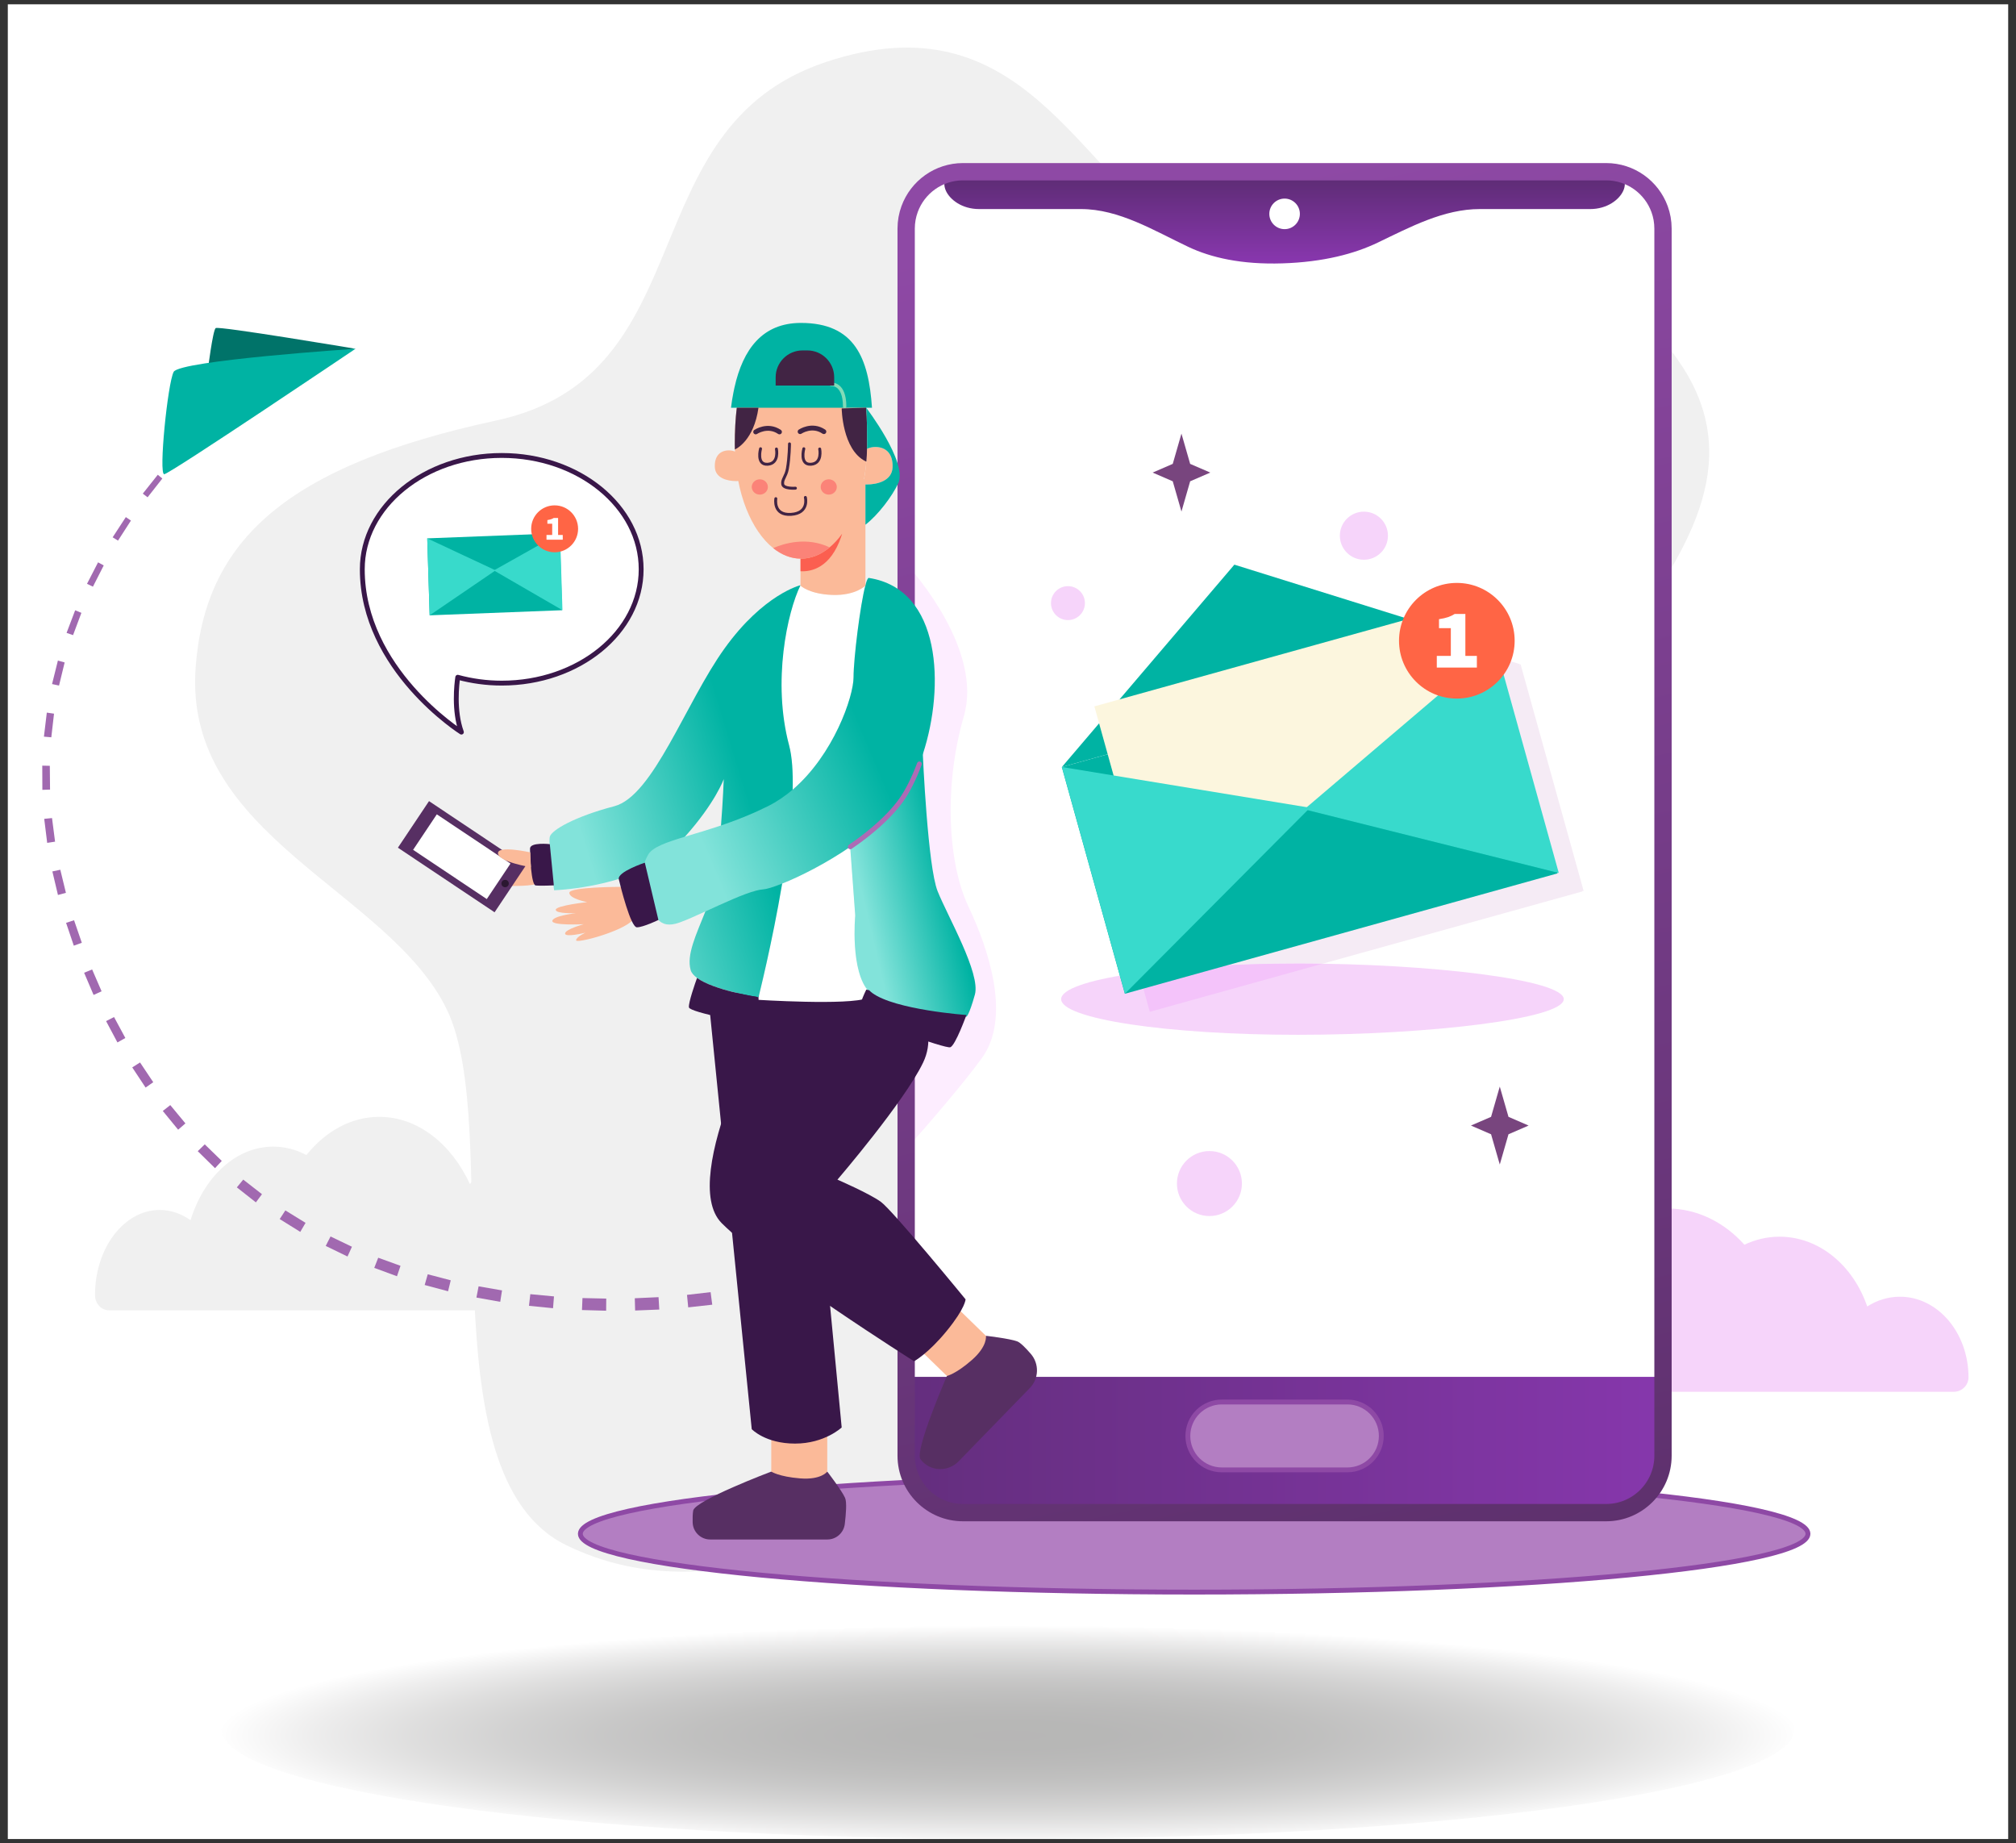 <svg width="233" height="213" viewBox="0 0 233 213" fill="none" xmlns="http://www.w3.org/2000/svg">
<rect x="0" y="0" width="233" height="213" fill="#333333" stroke="none"/>
<g clip-path="url(#clip0_11107_4504)">
<rect width="231.194" height="212" transform="translate(0.903 0.5)" fill="white"/>
<path style="mix-blend-mode:multiply" opacity="0.3" d="M207.413 199.811C207.413 206.819 166.71 212.5 116.5 212.5C66.29 212.5 25.587 206.819 25.587 199.811C25.587 192.803 66.29 187.122 116.5 187.122C166.71 187.122 207.413 192.803 207.413 199.811Z" fill="url(#paint0_radial_11107_4504)"/>
<path d="M22.61 77.151C23.687 62.433 33.084 53.824 57.362 48.587C81.641 43.351 72.596 14.787 95.447 7.17C118.298 -0.447 124.486 20.024 136.864 27.641C149.241 35.258 179.797 19.68 194.467 42.399C209.137 65.117 165.903 83.816 177.805 108.095C189.707 132.374 177.805 166.65 152.574 179.979C141.263 185.955 129.247 183.312 112.585 179.504C95.923 175.695 82.117 186.644 65.455 178.551C48.793 170.459 58.315 130.47 51.65 116.664C44.985 102.858 21.182 96.67 22.61 77.151Z" fill="#F0F0F0"/>
<path d="M227.51 159.153V159.17C227.505 160.09 226.725 160.825 225.799 160.825H192.203V139.653C192.36 139.647 192.523 139.642 192.686 139.642C196.142 139.642 199.285 141.235 201.608 143.828C202.865 143.239 204.228 142.902 205.665 142.902C210.261 142.902 214.189 146.241 215.805 150.966C216.933 150.247 218.218 149.838 219.587 149.838C223.958 149.838 227.51 154.007 227.51 159.153Z" fill="#F6D4FA"/>
<path d="M12.594 151.413C11.721 151.413 10.983 150.637 10.982 149.661C10.982 149.655 10.982 149.649 10.982 149.643C10.982 144.215 14.329 139.814 18.456 139.814C19.747 139.814 20.961 140.245 22.021 141.002C23.548 136.017 27.253 132.493 31.591 132.493C32.944 132.493 34.233 132.845 35.416 133.468C37.611 130.734 40.571 129.054 43.832 129.054C48.275 129.054 52.164 132.167 54.31 136.825C56.193 134.166 58.872 132.493 61.854 132.493C67.553 132.493 72.174 138.57 72.174 146.066C72.174 147.472 72.01 148.826 71.709 150.101C71.523 150.881 70.877 151.413 70.155 151.413H12.594Z" fill="#F0F0F0"/>
<path d="M138.016 183.97C177.196 183.97 208.958 180.954 208.958 177.234C208.958 173.514 177.196 170.498 138.016 170.498C98.836 170.498 67.074 173.514 67.074 177.234C67.074 180.954 98.836 183.97 138.016 183.97Z" fill="#B37EC2" stroke="#8E49A5" stroke-width="0.561" stroke-miterlimit="10"/>
<path d="M192.202 26.414V168.21C192.202 171.84 189.262 174.787 185.631 174.787H111.301C107.671 174.787 104.73 171.84 104.73 168.21V26.414C104.73 25.623 104.871 24.859 105.129 24.158C106.049 21.638 108.468 19.843 111.301 19.843H185.631C188.465 19.843 190.883 21.638 191.804 24.158C192.062 24.859 192.202 25.623 192.202 26.414Z" fill="white"/>
<path d="M183.785 24.158C187.681 24.158 189.527 19.843 185.632 19.843V19.843H167.068C167.034 19.843 167.017 19.778 167.026 19.744V19.744C167.035 19.712 167.002 19.712 166.968 19.712L129.95 19.744C129.924 19.744 129.901 19.745 129.905 19.77V19.77C129.91 19.796 129.895 19.842 129.869 19.842H111.302V19.842C107.407 19.842 109.254 24.157 113.149 24.157H124.931C129.344 24.157 133.359 26.644 137.348 28.531C139.965 29.769 143.483 30.583 148.206 30.433C152.973 30.282 156.556 29.32 159.242 28.03C162.998 26.227 166.86 24.157 171.026 24.157L183.785 24.158Z" fill="url(#paint1_linear_11107_4504)"/>
<path d="M150.233 24.714C150.233 25.688 149.443 26.479 148.468 26.479C147.492 26.479 146.702 25.689 146.702 24.714C146.702 23.739 147.492 22.948 148.468 22.948C149.443 22.948 150.233 23.739 150.233 24.714Z" fill="white"/>
<path d="M192.202 159.097V168.21C192.202 171.84 189.262 174.786 185.631 174.786H111.301C107.671 174.786 104.73 171.84 104.73 168.21V159.097H192.202Z" fill="url(#paint2_linear_11107_4504)"/>
<path d="M155.723 169.848H141.21C139.043 169.848 137.287 168.092 137.287 165.926C137.287 163.759 139.043 162.003 141.21 162.003H155.723C157.89 162.003 159.645 163.76 159.645 165.926C159.645 168.092 157.89 169.848 155.723 169.848Z" fill="#B37EC2" stroke="#8E49A5" stroke-width="0.561" stroke-miterlimit="10"/>
<path d="M113.49 122.252C111.363 125.192 107.402 129.771 104.73 132.796V65.133C105.858 66.373 113.585 75.245 111.397 82.77C109.046 90.873 109.568 99.767 111.919 104.733C114.276 109.705 116.891 117.55 113.49 122.252Z" fill="#FDEDFF"/>
<path d="M192.202 26.414V168.21C192.202 171.84 189.262 174.787 185.631 174.787H111.301C107.671 174.787 104.73 171.84 104.73 168.21V26.414C104.73 25.623 104.871 24.859 105.129 24.158C106.049 21.638 108.468 19.843 111.301 19.843H185.631C188.465 19.843 190.883 21.638 191.804 24.158C192.062 24.859 192.202 25.623 192.202 26.414Z" stroke="url(#paint3_linear_11107_4504)" stroke-width="2" stroke-miterlimit="10"/>
<path d="M180.731 115.455C180.731 117.73 165.115 119.574 150.004 119.574C134.894 119.574 122.645 117.73 122.645 115.455C122.645 113.18 134.894 111.336 150.004 111.336C165.115 111.336 180.731 113.181 180.731 115.455Z" fill="#F6D4FA"/>
<path d="M182.882 102.926L182.899 103.004L152.855 111.36C151.918 111.343 150.97 111.337 150.005 111.337C142.94 111.337 136.487 111.741 131.633 112.404L125.601 90.721L129.91 85.665L129.366 83.707L132.273 82.898L145.538 67.338L165.644 73.617L166.772 73.297L166.98 74.032L175.745 76.771L175.616 76.804L175.632 76.866L175.745 76.771L183.034 102.965L182.882 102.926Z" fill="#F5EBF5"/>
<path d="M152.854 111.36L132.889 116.915L131.632 112.404C136.486 111.741 142.939 111.337 150.004 111.337C150.969 111.337 151.917 111.343 152.854 111.36Z" fill="#F4C3FA"/>
<path d="M172.73 74.722L122.72 88.634L130.007 114.83L180.017 100.918L172.73 74.722Z" fill="#00B3A3"/>
<path d="M122.728 88.628L142.663 65.247L172.87 74.677L122.728 88.628Z" fill="#00B3A3"/>
<path d="M163.892 71.217L126.483 81.623L131.299 98.935L168.708 88.529L163.892 71.217Z" fill="#FCF6DE"/>
<path d="M151.406 93.336L130.016 114.824L122.728 88.628L151.406 93.336Z" fill="#38DACC"/>
<path d="M150.743 93.52L180.157 100.873L172.869 74.677L150.743 93.52Z" fill="#38DACC"/>
<path d="M168.375 80.722C172.065 80.722 175.057 77.73 175.057 74.04C175.057 70.349 172.065 67.357 168.375 67.357C164.684 67.357 161.692 70.349 161.692 74.04C161.692 77.73 164.684 80.722 168.375 80.722Z" fill="#FF6545"/>
<path d="M166.059 75.788H167.68V72.584H166.313V71.548C167.192 71.411 167.621 71.255 168.13 70.943H169.36V75.788H170.69V77.137H166.059V75.788Z" fill="white"/>
<path d="M125.39 69.692C125.39 70.775 124.512 71.653 123.429 71.653C122.346 71.653 121.468 70.775 121.468 69.692C121.468 68.609 122.346 67.731 123.429 67.731C124.512 67.731 125.39 68.609 125.39 69.692Z" fill="#F6D4FA"/>
<path d="M160.412 61.9C160.412 63.435 159.168 64.679 157.633 64.679C156.099 64.679 154.854 63.435 154.854 61.9C154.854 60.366 156.099 59.122 157.633 59.122C159.167 59.122 160.412 60.366 160.412 61.9Z" fill="#F6D4FA"/>
<path d="M143.535 136.761C143.535 138.835 141.853 140.516 139.78 140.516C137.707 140.516 136.025 138.835 136.025 136.761C136.025 134.688 137.707 133.007 139.78 133.007C141.854 133.007 143.535 134.688 143.535 136.761Z" fill="#F6D4FA"/>
<path d="M135.541 53.602L136.547 50.105L137.553 53.602L139.878 54.608L137.553 55.614L136.547 59.11L135.541 55.614L133.216 54.608L135.541 53.602Z" fill="#78457E"/>
<path d="M172.331 129.053L173.337 125.557L174.344 129.053L176.668 130.059L174.344 131.066L173.337 134.562L172.331 131.066L170.006 130.059L172.331 129.053Z" fill="#78457E"/>
<path d="M89.138 170.045C89.138 170.045 80.312 173.379 80.116 174.556C80.052 174.941 80.04 175.431 80.054 175.916C80.084 177.015 80.981 177.891 82.08 177.891H95.625C96.653 177.891 97.513 177.122 97.637 176.102C97.778 174.944 97.884 173.565 97.67 173.085C97.278 172.203 95.611 170.045 95.611 170.045H89.138Z" fill="#572F63"/>
<path d="M95.61 170.045C95.61 170.045 94.924 171.026 92.472 170.83C90.02 170.634 89.138 170.045 89.138 170.045V165.044H95.61V170.045Z" fill="#FBBA99"/>
<path d="M81.783 114.344L86.882 165.142C86.882 165.142 88.451 166.809 91.884 166.809C95.316 166.809 97.278 164.946 97.278 164.946L92.571 115.619L81.783 114.344Z" fill="#391749"/>
<path d="M109.437 158.996C109.437 158.996 105.676 167.649 106.383 168.61C106.391 168.62 106.397 168.629 106.405 168.639C107.464 170.047 109.56 170.126 110.788 168.863L119.023 160.389C120.078 159.303 120.127 157.592 119.139 156.445C118.546 155.758 117.934 155.134 117.562 154.997C116.656 154.663 113.947 154.355 113.947 154.355L109.437 158.996Z" fill="#572F63"/>
<path d="M113.948 154.355C113.948 154.355 114.173 155.53 112.323 157.152C110.474 158.773 109.437 158.996 109.437 158.996L105.851 155.51L110.362 150.869L113.948 154.355Z" fill="#FBBA99"/>
<path d="M89.432 115.717C89.432 115.717 78.187 136.114 83.418 141.345C88.647 146.574 105.646 157.296 105.646 157.296C105.646 157.296 107.28 156.414 109.437 153.766C111.595 151.118 111.595 150.138 111.595 150.138C111.595 150.138 103.161 139.841 101.788 138.86C100.415 137.88 96.787 136.311 96.787 136.311C96.787 136.311 104.534 127.288 106.691 122.778C108.849 118.267 104.533 114.344 104.533 114.344L89.432 115.717Z" fill="#391749"/>
<path d="M100.579 114.542C100.478 114.996 100.36 115.266 100.22 115.327C98.16 116.208 87.375 115.518 87.375 115.518V115.176C87.515 115.198 87.605 115.215 87.644 115.221L87.667 115.226C87.667 115.226 89.238 109.014 90.4 102.101C92.459 101.287 95.461 99.772 98.272 97.848L98.845 105.614C98.845 105.614 98.222 112.123 100.467 114.43C100.5 114.469 100.539 114.508 100.579 114.542Z" fill="white"/>
<path d="M100.023 67.619C99.417 69.88 98.648 76.12 98.648 78.258C98.648 80.497 96.342 87.203 91.611 91.249C91.662 89.206 91.55 87.421 91.196 86.103C89.238 78.746 91 70.711 92.52 67.619C92.52 67.619 93.502 68.645 96.202 68.747C98.895 68.842 100.023 67.619 100.023 67.619Z" fill="white"/>
<path d="M58.637 102.371C58.637 102.371 62.028 102.448 62.105 102.003C62.183 101.557 61.601 100.104 61.601 100.104C61.601 100.104 59.626 99.057 58.637 102.371Z" fill="#FBBA99"/>
<path d="M91.196 86.103C91.55 87.421 91.662 89.206 91.612 91.249C91.527 94.498 91.022 98.397 90.399 102.101C89.238 109.014 87.667 115.226 87.667 115.226L87.644 115.221C87.605 115.215 87.515 115.198 87.375 115.176C86.264 114.996 82.263 114.256 80.563 112.999C80.181 112.724 79.917 112.421 79.822 112.089C79.322 110.339 80.45 108.027 81.522 105.322C81.713 104.845 81.898 104.351 82.078 103.852C82.684 102.129 83.088 98.499 83.329 95.384C83.559 92.477 83.649 90.025 83.649 90.025C83.649 90.025 82.684 92.752 79.165 96.68C78.795 97.096 78.391 97.522 77.959 97.966C76.926 99.02 75.636 99.851 74.261 100.502C69.631 102.696 64.037 102.87 64.037 102.87C64.037 102.87 63.347 97.477 63.543 96.692C63.739 95.906 66.483 94.34 70.995 93.162C75.507 91.984 79.233 81.198 83.744 74.925C88.256 68.645 92.521 67.619 92.521 67.619C91 70.711 89.238 78.746 91.196 86.103Z" fill="url(#paint4_linear_11107_4504)"/>
<path d="M87.375 118.167C86.982 118.363 79.726 116.994 79.625 116.405C79.541 115.888 80.36 113.56 80.562 112.999C82.476 114.413 87.29 115.17 87.644 115.221L87.666 115.226C87.666 115.226 87.767 117.97 87.375 118.167Z" fill="#391749"/>
<path d="M63.544 97.542C63.544 97.542 61.256 97.281 61.256 98.065C61.256 98.85 61.387 102.249 61.91 102.315C62.433 102.381 64.01 102.307 64.01 102.307L63.544 97.542Z" fill="#391749"/>
<path d="M49.584 92.571L45.988 97.953L57.161 105.417L60.757 100.035L49.584 92.571Z" fill="#572F63"/>
<path d="M50.485 94.098L47.745 98.2L56.26 103.889L59.001 99.787L50.485 94.098Z" fill="white"/>
<path d="M58.806 102.093C58.806 102.329 58.615 102.52 58.38 102.52C58.144 102.52 57.953 102.329 57.953 102.093C57.953 101.858 58.144 101.667 58.38 101.667C58.615 101.668 58.806 101.858 58.806 102.093Z" fill="#2B1730"/>
<path d="M61.286 98.493C61.286 98.493 57.448 97.634 57.557 98.624C57.666 99.613 61.36 100.209 61.36 100.209L61.286 98.493Z" fill="#FBBA99"/>
<path d="M112.671 114.934C111.986 117.386 111.694 117.482 111.694 117.482C111.694 117.482 103.456 116.893 100.808 114.934C100.729 114.878 100.651 114.811 100.578 114.738C100.539 114.704 100.499 114.665 100.466 114.626C98.221 112.319 98.844 105.81 98.844 105.81L98.272 98.044C99.22 97.398 100.146 96.703 101.004 95.968C102.222 94.935 103.311 93.824 104.141 92.674C105.05 91.405 105.896 88.798 106.626 86.559C106.665 87.525 107.233 100.142 108.361 102.971C109.534 105.91 113.361 112.482 112.671 114.934Z" fill="url(#paint5_linear_11107_4504)"/>
<path d="M111.694 117.286C111.694 117.286 110.421 120.815 109.831 121.012C109.242 121.208 100.124 117.875 99.433 117.482C98.749 117.089 100.124 114.345 100.124 114.345L100.466 114.429C100.567 114.542 100.685 114.648 100.808 114.738C103.457 116.696 111.694 117.286 111.694 117.286Z" fill="#391749"/>
<path d="M71.781 102.478C71.781 102.478 65.799 102.478 65.799 103.165C65.799 103.851 67.859 104.243 67.859 104.243C67.859 104.243 64.23 104.635 64.23 105.126C64.23 105.616 66.584 105.518 66.584 105.518C66.584 105.518 63.936 105.812 63.838 106.401C63.74 106.989 67.466 106.793 67.466 106.793C67.466 106.793 65.309 107.382 65.309 107.871C65.309 108.362 67.662 107.773 67.662 107.773C67.662 107.773 66.584 108.264 66.584 108.656C66.584 109.048 71.879 107.675 73.154 106.302C74.428 104.93 71.781 102.478 71.781 102.478Z" fill="#FBBA99"/>
<path d="M106.689 87.046C105.96 89.284 105.051 91.209 104.141 92.477C103.311 93.628 102.222 94.739 101.005 95.771C100.146 96.506 99.22 97.202 98.272 97.848C95.461 99.772 92.458 101.287 90.399 102.101C89.361 102.516 88.564 102.752 88.16 102.774C87.952 102.786 87.694 102.831 87.408 102.909C85.944 103.279 83.592 104.379 81.522 105.322C80.377 105.844 79.322 106.321 78.548 106.596C76.095 107.477 75.607 105.81 74.625 103.554C74.12 102.393 74.103 101.344 74.26 100.502C74.412 99.711 74.715 99.099 74.917 98.751C75.416 97.892 76.971 97.348 79.165 96.68C80.383 96.31 81.797 95.9 83.329 95.384C84.625 94.946 86.005 94.43 87.431 93.785C87.863 93.588 88.3 93.381 88.744 93.162C89.782 92.646 90.736 91.989 91.611 91.249C96.342 87.203 98.648 80.497 98.648 78.258C98.648 76.12 99.417 69.88 100.023 67.619C100.034 67.574 100.045 67.534 100.056 67.495V67.49C100.191 67.029 100.309 66.766 100.415 66.782C108.833 68.073 109.181 79.391 106.689 87.046Z" fill="url(#paint6_linear_11107_4504)"/>
<path d="M106.261 88.269C105.618 89.983 104.88 91.447 104.141 92.478C103.311 93.628 102.222 94.739 101.004 95.772C100.146 96.507 99.22 97.202 98.272 97.848" stroke="#AD6BB5" stroke-width="0.561" stroke-miterlimit="10" stroke-linecap="round"/>
<path d="M74.527 99.684C74.527 99.684 71.323 100.746 71.519 101.596C71.716 102.446 72.892 107.153 73.611 107.153C74.331 107.153 76.096 106.303 76.096 106.303L74.527 99.684Z" fill="#391749"/>
<path d="M100.023 55.358V67.675C100.023 67.675 98.895 68.837 96.202 68.747C93.502 68.651 92.52 67.675 92.52 67.675V55.358H100.023Z" fill="#FBBA99"/>
<path d="M100.22 51.34C100.22 51.508 100.22 51.682 100.208 51.856C100.203 52.103 100.197 52.35 100.18 52.597C100.18 52.603 100.18 52.608 100.18 52.608C100.169 52.799 100.158 52.984 100.141 53.175C100.102 53.714 100.04 54.241 99.962 54.752C99.939 54.892 99.917 55.038 99.889 55.178C99.883 55.223 99.877 55.274 99.866 55.319C99.866 55.33 99.861 55.341 99.861 55.358C99.855 55.392 99.849 55.425 99.838 55.459C99.81 55.621 99.776 55.784 99.743 55.947C99.743 55.947 99.743 55.947 99.737 55.947C99.311 57.934 98.615 59.701 97.717 61.104C97.594 61.3 97.465 61.491 97.33 61.671C96.892 62.282 96.404 62.815 95.888 63.248C94.883 64.084 93.761 64.555 92.571 64.555H92.521C91.393 64.544 90.321 64.106 89.362 63.337C86.836 61.317 85.058 56.996 84.934 51.935C84.923 51.738 84.923 51.536 84.923 51.34C84.923 49.864 84.99 48.439 85.153 47.115C85.243 46.368 85.366 45.656 85.518 44.971C86.427 40.886 88.503 38.114 92.571 38.114C98.306 38.114 99.76 41.885 100.113 47.115C100.203 48.439 100.22 49.864 100.22 51.34Z" fill="#FBBA99"/>
<path d="M100.779 47.114H84.487C84.561 46.505 84.652 45.913 84.768 45.344C84.799 45.188 84.83 45.031 84.866 44.875C84.872 44.845 84.878 44.811 84.885 44.782C85.874 40.332 88.136 37.315 92.566 37.315C98.812 37.315 100.394 41.416 100.779 47.114Z" fill="#00B3A3"/>
<path d="M96.055 44.412C96.055 44.412 97.621 44.209 97.621 46.98" stroke="#83DBB8" stroke-width="0.393" stroke-miterlimit="10" stroke-linecap="round"/>
<path d="M93.306 40.492H92.753C91.038 40.492 89.647 41.883 89.647 43.598V44.548H96.411V43.598C96.411 41.883 95.02 40.492 93.306 40.492Z" fill="#412444"/>
<path d="M103.161 54.006C103.099 55.554 101.399 55.987 100.153 55.987C100.108 55.987 100.063 55.987 100.024 55.981C99.923 55.981 99.827 55.97 99.743 55.947C99.777 55.785 99.811 55.622 99.839 55.459C99.85 55.425 99.855 55.392 99.855 55.358C99.861 55.347 99.867 55.33 99.867 55.319C99.878 55.274 99.883 55.223 99.889 55.178C99.917 55.038 99.94 54.898 99.962 54.752C100.041 54.241 100.102 53.714 100.142 53.175C100.158 52.99 100.17 52.799 100.181 52.608C100.181 52.608 100.181 52.603 100.181 52.597C100.198 52.356 100.203 52.103 100.209 51.856C100.501 51.722 100.826 51.649 101.168 51.649C102.414 51.649 103.228 52.451 103.161 54.006Z" fill="#FBBA99"/>
<path d="M82.617 53.972C82.668 55.24 84.058 55.593 85.078 55.593C85.206 55.593 85.316 55.58 85.412 55.558C85.188 54.508 85.055 53.384 85.031 52.212C84.793 52.103 84.526 52.042 84.246 52.042C83.228 52.042 82.562 52.7 82.617 53.972Z" fill="#FBBA99"/>
<path d="M87.661 47.114C87.128 50.901 85.102 51.861 84.934 51.935C84.923 51.738 84.923 51.536 84.923 51.339C84.923 49.863 84.99 48.441 85.153 47.114H87.661V47.114Z" fill="#412444"/>
<path d="M100.22 51.338C100.22 51.509 100.22 51.684 100.208 51.855C100.197 52.355 100.175 52.851 100.13 53.341C100.096 53.331 100.063 53.309 100.023 53.294C97.33 51.941 97.279 47.194 97.279 47.194L100.113 47.114C100.203 48.44 100.22 49.862 100.22 51.338Z" fill="#412444"/>
<path d="M97.329 61.672C97.302 61.773 97.268 61.886 97.228 61.997C95.994 65.636 93.755 66.078 92.52 66.008V64.554H92.571C93.761 64.554 94.883 64.085 95.887 63.249C96.404 62.818 96.892 62.285 97.329 61.672Z" fill="#FB5F50"/>
<path d="M87.901 51.851C87.901 51.851 87.376 53.74 88.731 53.645C90.085 53.549 89.736 51.883 89.736 51.883" stroke="#412444" stroke-width="0.337" stroke-miterlimit="10" stroke-linecap="round"/>
<path d="M92.901 51.851C92.901 51.851 92.377 53.74 93.731 53.645C95.086 53.549 94.737 51.883 94.737 51.883" stroke="#412444" stroke-width="0.337" stroke-miterlimit="10" stroke-linecap="round"/>
<path d="M91.246 51.289C91.246 51.289 91.237 52.851 91.001 54.175C90.84 55.077 90.38 55.37 90.462 55.944C90.544 56.518 91.933 56.41 91.933 56.41" stroke="#412444" stroke-width="0.337" stroke-miterlimit="10" stroke-linecap="round"/>
<path d="M89.666 57.62C89.666 57.62 89.312 59.575 91.433 59.435C93.553 59.295 93.082 57.48 93.082 57.48" stroke="#412444" stroke-width="0.337" stroke-miterlimit="10" stroke-linecap="round"/>
<path d="M87.815 57.154C88.33 57.154 88.747 56.758 88.747 56.27C88.747 55.781 88.33 55.385 87.815 55.385C87.301 55.385 86.884 55.781 86.884 56.27C86.884 56.758 87.301 57.154 87.815 57.154Z" fill="#FB8378"/>
<path d="M96.714 56.27C96.714 56.758 96.297 57.154 95.782 57.154C95.267 57.154 94.851 56.758 94.851 56.27C94.851 55.781 95.267 55.385 95.782 55.385C96.297 55.385 96.714 55.781 96.714 56.27Z" fill="#FB8378"/>
<path d="M95.888 63.249C94.883 64.085 93.761 64.555 92.571 64.555C91.426 64.555 90.338 64.117 89.361 63.334C90.607 62.791 93.222 61.992 95.888 63.249Z" fill="#FB8378"/>
<path d="M87.341 49.909C87.341 49.909 88.714 48.978 90.087 49.909" stroke="#412444" stroke-width="0.561" stroke-miterlimit="10" stroke-linecap="round"/>
<path d="M92.473 49.877C92.473 49.877 93.846 48.946 95.218 49.877" stroke="#412444" stroke-width="0.561" stroke-miterlimit="10" stroke-linecap="round"/>
<path d="M103.817 55.835C103.138 57.311 101.499 59.499 100.023 60.633V55.981C100.063 55.986 100.108 55.986 100.153 55.986C101.398 55.986 103.099 55.554 103.16 54.006C103.228 52.451 102.414 51.649 101.168 51.649C100.826 51.649 100.5 51.722 100.209 51.856C100.22 51.682 100.22 51.508 100.22 51.34C100.22 49.864 100.203 48.439 100.113 47.115C100.113 47.115 104.928 53.416 103.817 55.835Z" fill="#00B3A3"/>
<path d="M41.872 65.783C41.872 58.519 49.087 52.63 57.987 52.63C66.887 52.63 74.102 58.519 74.102 65.783C74.102 73.048 66.887 78.936 57.987 78.936C56.209 78.936 54.504 78.692 52.904 78.258C52.789 79.041 52.422 82.111 53.327 84.598C53.327 84.598 41.872 77.374 41.872 65.783Z" fill="white" stroke="#391749" stroke-width="0.561" stroke-miterlimit="10" stroke-linecap="round" stroke-linejoin="round"/>
<path d="M64.965 70.511L49.657 71.102L49.378 62.208L64.686 61.617L64.965 70.511Z" fill="#00B3A3"/>
<path d="M57.279 65.906L49.657 71.102L49.378 62.208L57.279 65.906Z" fill="#38DACB"/>
<path d="M57.076 65.914L65.005 70.509L64.726 61.615L57.076 65.914Z" fill="#38DACB"/>
<path d="M66.813 61.106C66.813 62.604 65.599 63.818 64.101 63.818C62.604 63.818 61.39 62.604 61.39 61.106C61.39 59.609 62.603 58.395 64.101 58.395C65.599 58.395 66.813 59.609 66.813 61.106Z" fill="#FF6545"/>
<path d="M63.162 61.816H63.82V60.516H63.265V60.096C63.622 60.04 63.796 59.977 64.003 59.85H64.502V61.816H65.041V62.363H63.162V61.816Z" fill="white"/>
<path d="M82.318 150.76L79.541 151.068L79.401 149.625L82.129 149.308L82.318 150.76Z" fill="#A169B0"/>
<path d="M76.197 151.32L73.406 151.433L73.366 150.015L76.112 149.889L76.197 151.32Z" fill="#A169B0"/>
<path d="M70.055 151.455L67.263 151.378L67.319 149.993L70.068 150.054L70.055 151.455Z" fill="#A169B0"/>
<path d="M63.917 151.166L61.137 150.888L61.291 149.543L64.027 149.802L63.917 151.166Z" fill="#A169B0"/>
<path d="M57.814 150.428L55.062 149.935L55.315 148.638L58.022 149.108L57.814 150.428Z" fill="#A169B0"/>
<path d="M51.785 149.208L49.082 148.485L49.437 147.245L52.094 147.941L51.785 149.208Z" fill="#A169B0"/>
<path d="M45.88 147.473L43.255 146.505L43.713 145.333L46.291 146.268L45.88 147.473Z" fill="#A169B0"/>
<path d="M40.163 145.192L37.645 143.969L38.203 142.877L40.676 144.063L40.163 145.192Z" fill="#A169B0"/>
<path d="M34.704 142.346L32.327 140.865L32.981 139.866L35.315 141.303L34.704 142.346Z" fill="#A169B0"/>
<path d="M29.575 138.935L27.374 137.204L28.113 136.306L30.277 137.99L29.575 138.935Z" fill="#A169B0"/>
<path d="M24.852 134.984L22.855 133.021L23.664 132.232L25.631 134.145L24.852 134.984Z" fill="#A169B0"/>
<path d="M20.589 130.539L18.815 128.374L19.68 127.696L21.431 129.811L20.589 130.539Z" fill="#A169B0"/>
<path d="M16.826 125.67L15.284 123.339L16.185 122.769L17.712 125.052L16.826 125.67Z" fill="#A169B0"/>
<path d="M13.573 120.456L12.26 117.991L13.181 117.521L14.487 119.942L13.573 120.456Z" fill="#A169B0"/>
<path d="M10.816 114.967L9.721 112.402L10.648 112.023L11.742 114.548L10.816 114.967Z" fill="#A169B0"/>
<path d="M8.53 109.274L7.637 106.635L8.56 106.336L9.456 108.94L8.53 109.274Z" fill="#A169B0"/>
<path d="M6.698 103.416L6.053 100.696L6.97 100.5L7.619 103.172L6.698 103.416Z" fill="#A169B0"/>
<path d="M5.454 97.395L5.111 94.619L6.013 94.529L6.364 97.255L5.454 97.395Z" fill="#A169B0"/>
<path d="M4.896 91.269L4.885 88.472L5.758 88.49L5.784 91.239L4.896 91.269Z" fill="#A169B0"/>
<path d="M5.077 85.121L5.41 82.344L6.244 82.466L5.93 85.197L5.077 85.121Z" fill="#A169B0"/>
<path d="M6.017 79.044L6.691 76.331L7.472 76.546L6.823 79.218L6.017 79.044Z" fill="#A169B0"/>
<path d="M7.695 73.132L8.687 70.52L9.408 70.814L8.444 73.391L7.695 73.132Z" fill="#A169B0"/>
<path d="M10.056 67.461L11.333 64.98L11.989 65.335L10.741 67.791L10.056 67.461Z" fill="#A169B0"/>
<path d="M13.02 62.087L14.543 59.752L15.133 60.153L13.639 62.47L13.02 62.087Z" fill="#A169B0"/>
<path d="M16.503 57.041L18.236 54.859L18.763 55.293L17.058 57.462L16.503 57.041Z" fill="#A169B0"/>
<path d="M20.429 52.334L22.341 50.309L22.806 50.763L20.921 52.78L20.429 52.334Z" fill="#A169B0"/>
<path d="M24.733 47.974L26.801 46.108L27.208 46.572L25.167 48.434L24.733 47.974Z" fill="#A169B0"/>
<path d="M29.365 43.968L31.573 42.272L31.922 42.743L29.741 44.437L29.365 43.968Z" fill="#A169B0"/>
<path d="M34.355 40.328L35.551 39.573L35.837 40.056L34.668 40.803L34.355 40.328Z" fill="#A169B0"/>
<path d="M41.087 40.301C41.087 40.301 25.258 37.643 24.926 37.911C24.594 38.179 24.017 42.785 24.017 42.785L41.087 40.301Z" fill="#007369"/>
<path d="M41.087 40.302C41.087 40.302 20.762 41.65 20.07 42.97C19.378 44.29 18.313 54.846 18.983 54.796C19.653 54.746 41.087 40.302 41.087 40.302Z" fill="#00B3A3"/>
</g>
<defs>
<radialGradient id="paint0_radial_11107_4504" cx="0" cy="0" r="1" gradientUnits="userSpaceOnUse" gradientTransform="translate(116.61 200.544) scale(91.09 12.71)">
<stop stop-color="#0F0E0C"/>
<stop offset="0.14" stop-color="#12110F"/>
<stop offset="0.27" stop-color="#1D1C1A"/>
<stop offset="0.4" stop-color="#302F2D"/>
<stop offset="0.52" stop-color="#4A4948"/>
<stop offset="0.64" stop-color="#6C6B6A"/>
<stop offset="0.76" stop-color="#959493"/>
<stop offset="0.88" stop-color="#C6C5C5"/>
<stop offset="1" stop-color="white"/>
</radialGradient>
<linearGradient id="paint1_linear_11107_4504" x1="148.467" y1="19.712" x2="148.467" y2="30.451" gradientUnits="userSpaceOnUse">
<stop stop-color="#5A2B70"/>
<stop offset="1" stop-color="#8937AF"/>
</linearGradient>
<linearGradient id="paint2_linear_11107_4504" x1="104.73" y1="166.942" x2="192.202" y2="166.942" gradientUnits="userSpaceOnUse">
<stop stop-color="#642E7E"/>
<stop offset="1" stop-color="#8637AC"/>
</linearGradient>
<linearGradient id="paint3_linear_11107_4504" x1="148.466" y1="19.843" x2="212.403" y2="307" gradientUnits="userSpaceOnUse">
<stop stop-color="#8E49A5"/>
<stop offset="1" stop-color="#361C3F"/>
</linearGradient>
<linearGradient id="paint4_linear_11107_4504" x1="66.816" y1="95.258" x2="85.677" y2="89.498" gradientUnits="userSpaceOnUse">
<stop stop-color="#82E3DA"/>
<stop offset="1" stop-color="#00B3A3"/>
</linearGradient>
<linearGradient id="paint5_linear_11107_4504" x1="99.923" y1="104.512" x2="109.678" y2="102.222" gradientUnits="userSpaceOnUse">
<stop stop-color="#82E3DA"/>
<stop offset="1" stop-color="#00B3A3"/>
</linearGradient>
<linearGradient id="paint6_linear_11107_4504" x1="78.035" y1="90.035" x2="98.441" y2="81.389" gradientUnits="userSpaceOnUse">
<stop stop-color="#82E3DA"/>
<stop offset="1" stop-color="#00B3A3"/>
</linearGradient>
<clipPath id="clip0_11107_4504">
<rect width="231.194" height="212" fill="white" transform="translate(0.903 0.5)"/>
</clipPath>
</defs>
</svg>
